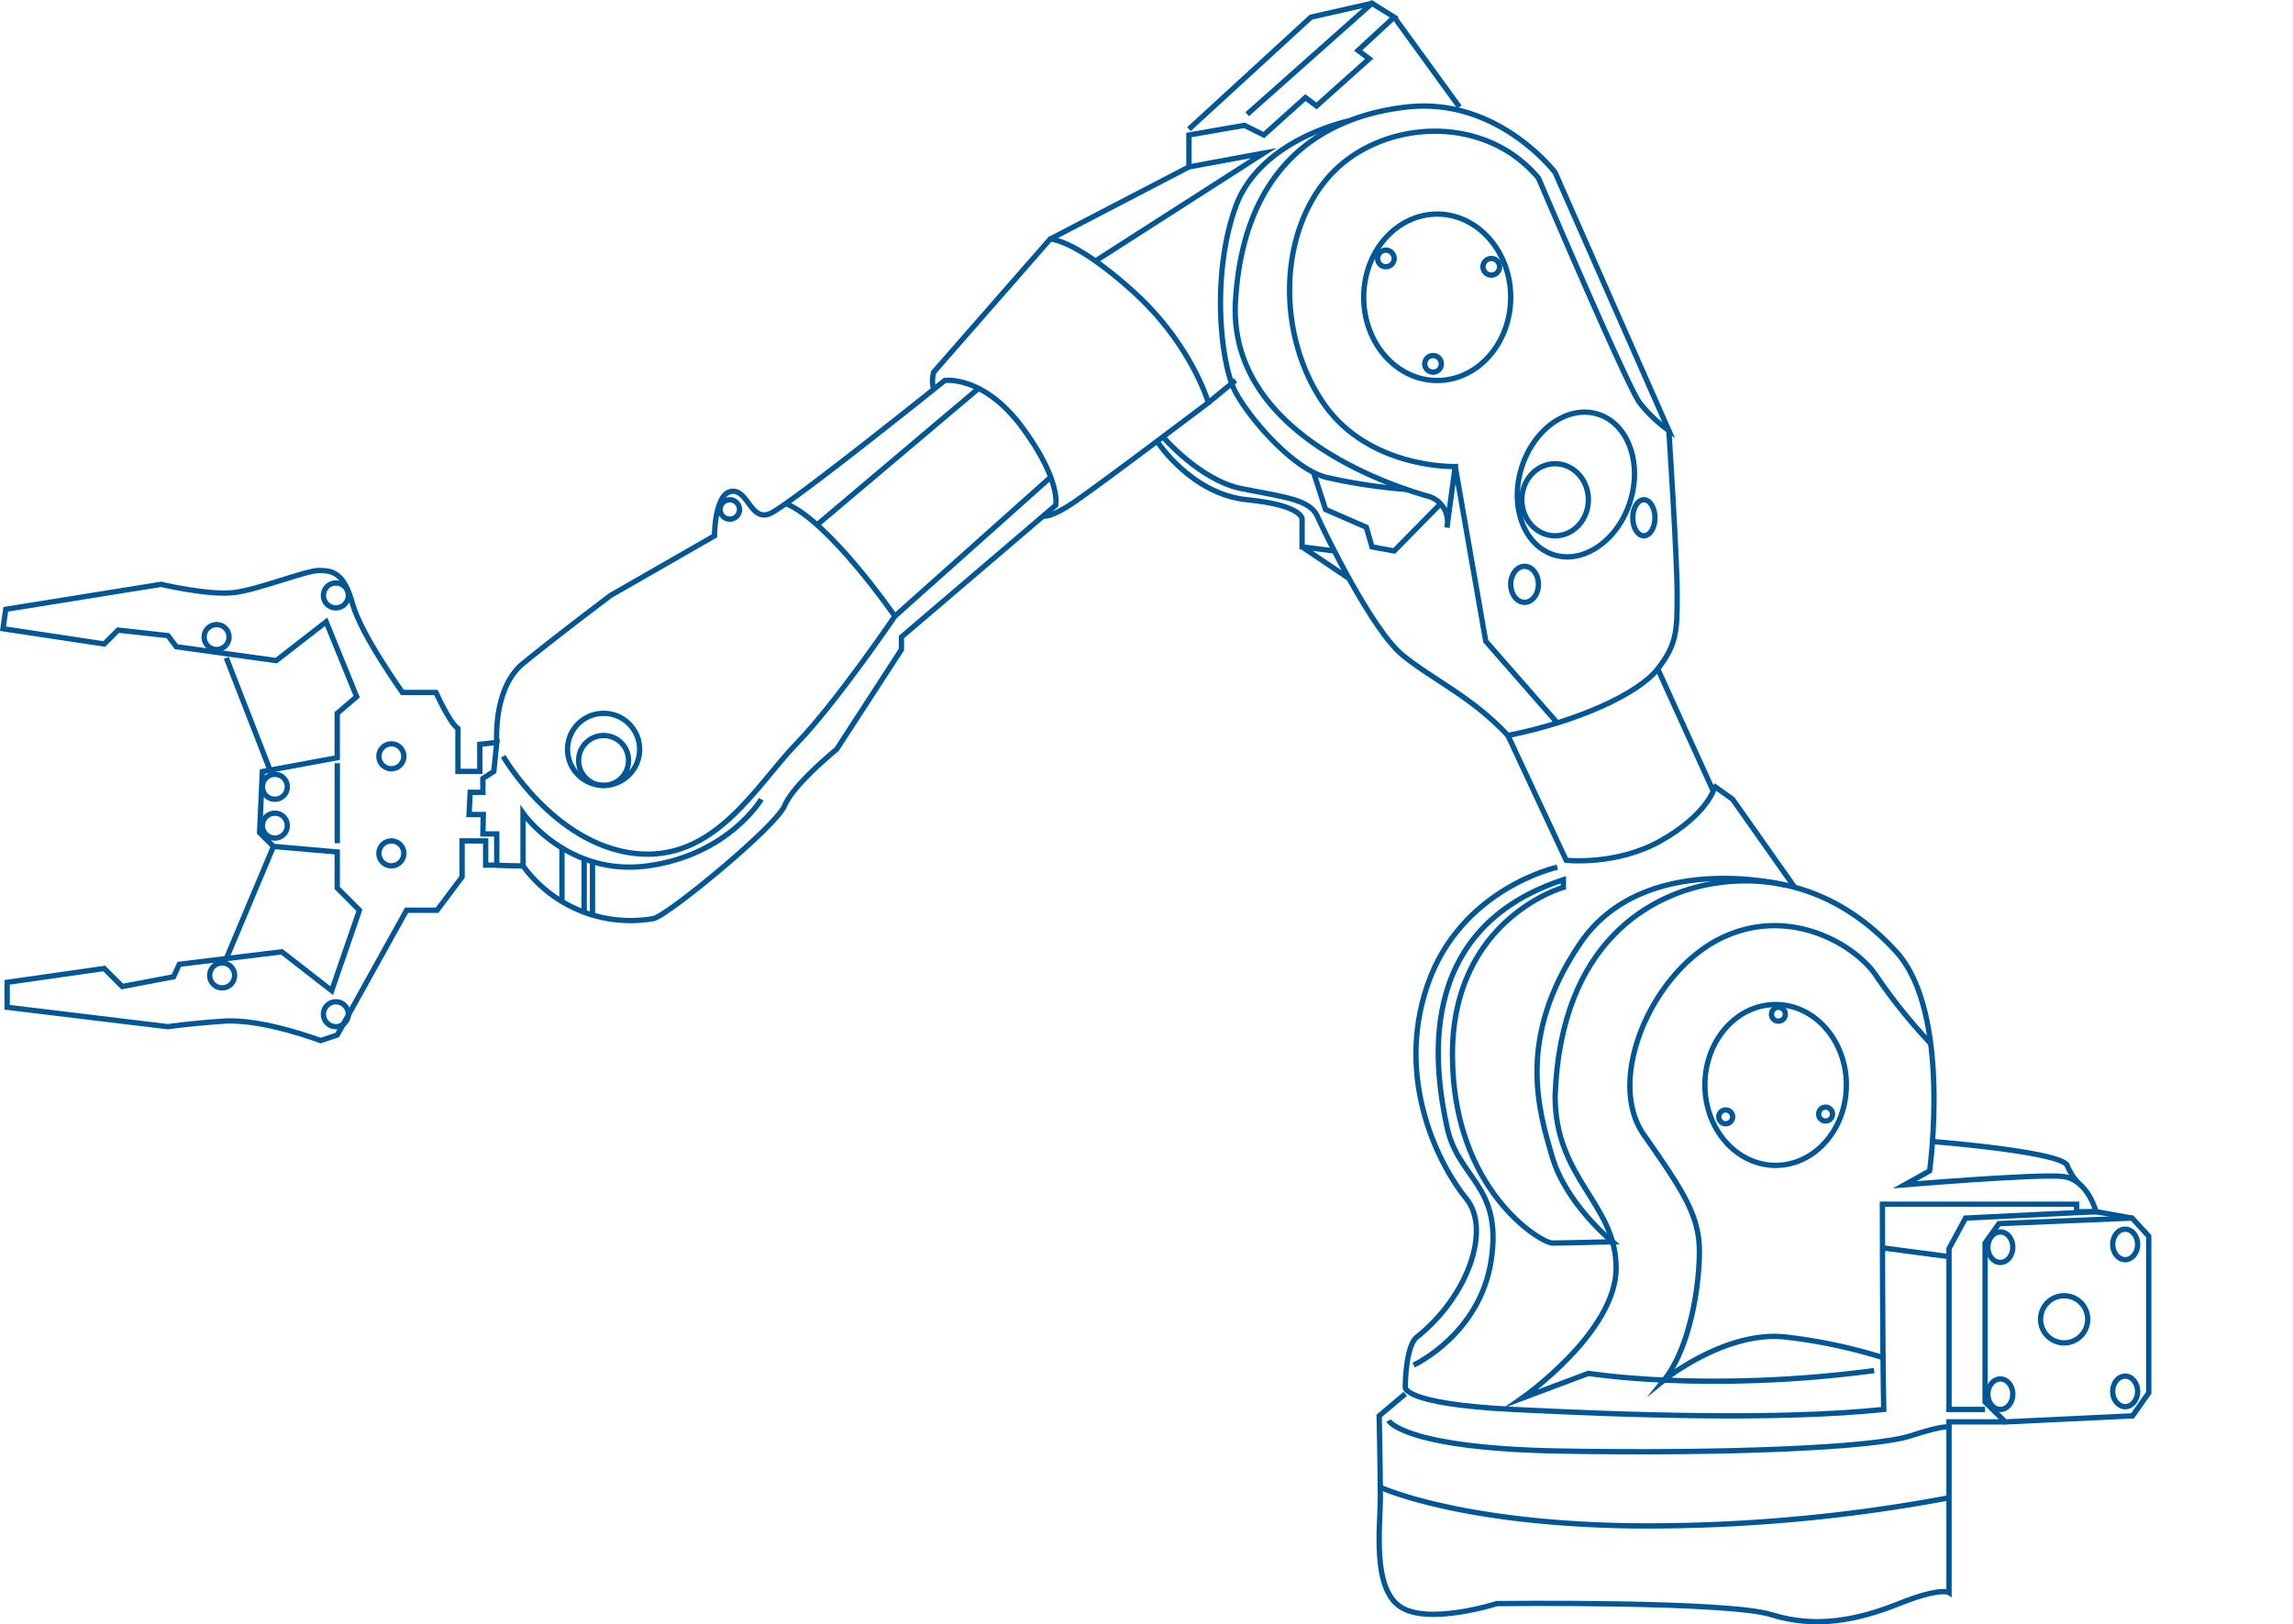 <?xml version="1.0" encoding="UTF-8"?> <svg xmlns="http://www.w3.org/2000/svg" width="432.543" height="306.41" viewBox="0 0 432.543 306.41"><defs><style>.a{fill:none;stroke:#005797;stroke-miterlimit:10;}</style></defs><g transform="translate(0.565 0.623)"><path class="a" d="M158,264.989l.523-3.663,29.3-4.71s8.9,2.093,13.606,1.57S215.039,254,217.655,254s4.71.523,6.28,6.279,9.419,16.745,9.419,16.745h6.327s2.569,5.756,4.139,6.8v8.089h4.123v-5.122l3.2-.35-.559,5.472-2.058,1.331v2.616h-2.4l-.212,4.186H248.6l-.074,3.663h2.616V309.6h-2.093v-4.577H244.6v6.8l-4.71,6.28h-5.756l-13.082,23.548-3.14,1.047s-10.989-4.186-18.315-3.663-10.466,1.047-10.466,1.047l-30.351-3.663v-4.71l18.315-2.616,3.4,3.4,9.681-1.832,1.08-2.355,19.329-2.355,9.419,7.326,5.233-15.175-4.186-4.186v-6.8l-12.036-1.047-2.616-2.616.523-11.512,14.129-2.616V280.95l3.663-3.14-5.756-14.129-9.419,7.326-18.839-2.616-1.57-2.093-9.419-1.047-2.616,2.616Z" transform="translate(-158 -146.987)"></path><line class="a" x2="8.247" y2="21.187" transform="translate(42.125 123.497)"></line><line class="a" x1="8.896" y2="21.16" transform="translate(42.125 159.081)"></line><line class="a" y2="15.098" transform="translate(63.057 143.382)"></line><ellipse class="a" cx="2.355" cy="2.355" rx="2.355" ry="2.355" transform="translate(37.939 117.217)"></ellipse><ellipse class="a" cx="2.355" cy="2.355" rx="2.355" ry="2.355" transform="translate(48.928 145.475)"></ellipse><ellipse class="a" cx="2.355" cy="2.355" rx="2.355" ry="2.355" transform="translate(70.906 139.719)"></ellipse><ellipse class="a" cx="2.355" cy="2.355" rx="2.355" ry="2.355" transform="translate(70.906 158.034)"></ellipse><ellipse class="a" cx="2.355" cy="2.355" rx="2.355" ry="2.355" transform="translate(48.928 152.801)"></ellipse><ellipse class="a" cx="2.355" cy="2.355" rx="2.355" ry="2.355" transform="translate(60.44 188.385)"></ellipse><ellipse class="a" cx="2.355" cy="2.355" rx="2.355" ry="2.355" transform="translate(38.985 181.059)"></ellipse><ellipse class="a" cx="2.355" cy="2.355" rx="2.355" ry="2.355" transform="translate(60.44 109.368)"></ellipse><path class="a" d="M335.967,253.761s-.785-10.2,4.971-14.914,16.5-12.821,16.5-12.821l19.6-11.251s0-7.849,3.14-8.373,3.663,5.756,7.326,4.186,32.967-25.118,32.967-25.118,7.326-1.047,14.652,8.9,6.28,14.652,6.28,14.652L412.3,233.876v2.355L400.07,255.069s-8.086,6.541-9.8,10.6-22.121,20.8-24.738,21.324a25.089,25.089,0,0,1-24.617-9.943c-3.118,0-4.949-.132-4.949-.132" transform="translate(-242.821 -114.304)"></path><path class="a" d="M338.3,277.564s9.48,16.484,24.677,18.315,23.03-12.821,30.626-20.67,18.585-24.071,18.585-24.071-12.338-17.914-20.56-21.254" transform="translate(-243.95 -135.491)"></path><path class="a" d="M345.458,349.059v-9.943s8.406,12.036,23.575,9.943S390.406,336.5,390.406,336.5" transform="translate(-247.363 -186.315)"></path><line class="a" y1="10.466" transform="translate(105.443 159.081)"></line><line class="a" y1="10.466" transform="translate(109.63 161.436)"></line><line class="a" y1="10.466" transform="translate(111.2 161.959)"></line><ellipse class="a" cx="6.803" cy="6.803" rx="6.803" ry="6.803" transform="translate(106.49 133.963)"></ellipse><ellipse class="a" cx="4.71" cy="4.71" rx="4.71" ry="4.71" transform="translate(108.583 138.149)"></ellipse><ellipse class="a" cx="1.832" cy="1.832" rx="1.832" ry="1.832" transform="translate(135.271 93.669)"></ellipse><line class="a" y1="25.641" x2="30.351" transform="translate(153.586 72.738)"></line><line class="a" y1="26.165" x2="29.304" transform="translate(168.238 89.483)"></line><path class="a" d="M513.949,186.755s1.163.476,5.427-2.341,25.719-19.039,25.719-19.039-3.14-10.989-14.129-20.932-15.7-9.943-15.7-9.943l-21.978,25.118a6.067,6.067,0,0,0,0,3.246" transform="translate(-317.724 -90.02)"></path><path class="a" d="M535.5,119.722l26.165-13.606,14.129-2.616-31.762,20.363" transform="translate(-337.957 -75.242)"></path><line class="a" y1="4.218" x2="5.128" transform="translate(227.37 71.136)"></line><path class="a" d="M585.5,80.374V74.348l10.466-1.823,3.663,1.823,7.849-7.056,2.093,1.57,9.943-8.9-2.093-1.57,6.8-6.279L620.037,49.5,596.489,70.432" transform="translate(-361.793 -49.5)"></path><path class="a" d="M585.5,73.246l23.025-21.13L620.037,49.5" transform="translate(-361.793 -49.5)"></path><line class="a" x2="12.297" y2="16.944" transform="translate(262.431 2.616)"></line><path class="a" d="M662.535,99.082S651.749,84.826,634.64,86.721,603.716,98.845,602.251,123.3s28.1,34.488,36.081,36.8a4.989,4.989,0,0,1,3.794,5.971l1.57-11.512s-16.349.523-24.92-12.036-8.57-31.4.849-42.387,29.3-12.559,39.77,0c0,0,16.728,39.247,19.091,42.387a25.538,25.538,0,0,0,5.5,5.233Z" transform="translate(-369.753 -67.161)"></path><path class="a" d="M576.134,204.712s6.994,8.207,14.844,9.777,12.845,2.005,14.272,5.189,10.323,21.5,16.079,26.209,13.082,7.849,19.885,15.175c13.082-2.616,24.595-7.849,28.258-12.559s3.663-7.326,3.663-14.129-1.57-30.874-1.57-30.874" transform="translate(-357.328 -122.913)"></path><path class="a" d="M574,207.415s6.436,9.987,17.007,11.034,10.361,3.663,10.361,3.663v5.233l6.077.761" transform="translate(-356.31 -124.779)"></path><line class="a" x1="8.852" y1="5.963" transform="translate(245.058 102.565)"></line><path class="a" d="M621.133,91.9s-16.807,3.409-21.412,16.252-2.826,29.558-.052,34.806,10.894,14.513,17.038,16.16A102.159,102.159,0,0,0,632,161.434" transform="translate(-367.223 -69.711)"></path><path class="a" d="M654.424,224.526l-8.781,8.933-4.186-.761-1.069-3.705-7.692-3.359-2.263-6.989" transform="translate(-383.213 -130.133)"></path><path class="a" d="M681.5,216.5l5.756,32.967,13.506,15.419" transform="translate(-407.557 -129.11)"></path><ellipse class="a" cx="13.867" cy="15.699" rx="13.867" ry="15.699" transform="translate(256.675 39.77)"></ellipse><ellipse class="a" cx="13.907" cy="10.727" rx="13.907" ry="10.727" transform="translate(282.304 100.843) rotate(-72.558)"></ellipse><ellipse class="a" cx="1.57" cy="1.57" rx="1.57" ry="1.57" transform="translate(259.291 46.573)"></ellipse><ellipse class="a" cx="1.57" cy="1.57" rx="1.57" ry="1.57" transform="translate(268.187 66.458)"></ellipse><ellipse class="a" cx="1.57" cy="1.57" rx="1.57" ry="1.57" transform="translate(279.176 48.143)"></ellipse><ellipse class="a" cx="6.28" cy="6.803" rx="6.28" ry="6.803" transform="translate(286.503 86.866)"></ellipse><ellipse class="a" cx="2.093" cy="3.401" rx="2.093" ry="3.401" transform="translate(307.434 93.669)"></ellipse><ellipse class="a" cx="2.616" cy="3.401" rx="2.616" ry="3.401" transform="translate(284.409 106.228)"></ellipse><path class="a" d="M700.5,302.059l10.989,23.548s9.419,1.047,17.792-3.663,9.943-9.419,9.943-9.419L728.758,289.5" transform="translate(-416.614 -163.91)"></path><path class="a" d="M692.181,360.984s-18.216,3.933-24.5,22.248,2.616,34.537,7.326,40.293.375,18.491-9.494,26.252c-2.019,2.006-2.019,9.332-2.019,9.332s-.523,3.14,20.408,4.186,49.7,2.093,69.851,0c-.253-11.512-.253-38.724-.253-38.724h36.63v1.41H793.8s-1.57-6.119-6.279-6.643-29.828,1.57-29.828,1.57l4.71-2.616s4.186-29.828-6.279-41.34-23.025-14.779-34.537-12.884-28.781,10.791-29.828,40.1c0,15.7,11.512,20.275,11.512,32.444S685.477,461.2,685.477,461.2l12.559-4.71s22.5,3.663,53.9-.523" transform="translate(-398.975 -197.987)"></path><path class="a" d="M666.5,456.847s12.559-5.756,14.652-19.885-6.28-15.175-8.373-25.118-6.8-37.154,21.978-46.573v1.434s-20.932,5.892-20.932,31.533,16.745,35.584,18.839,35.584,11.357-.236,11.357-.236-8.741-7.09-11.357-15.986-6.8-22.5,5.233-40.293,38.724-11.023,38.724-11.023" transform="translate(-400.406 -199.911)"></path><path class="a" d="M774.5,331.51l3.663,2.611,11.7,16.61" transform="translate(-451.89 -183.937)"></path><path class="a" d="M801.192,404.3a103.6,103.6,0,0,1-10.141-12.588c-3.663-5.756-16.222-13.606-29.3-7.326s-21.978,26.688-14.652,37.154,10.466,15.175,10.466,21.978-1.821,18.236-6.667,24.293c0,0,11.9-9.641,23.412-8.071a99.375,99.375,0,0,1,17.909,3.833" transform="translate(-437.567 -208.039)"></path><ellipse class="a" cx="13.344" cy="15.175" rx="13.344" ry="15.175" transform="translate(321.04 188.908)"></ellipse><ellipse class="a" cx="1.308" cy="1.308" rx="1.308" ry="1.308" transform="translate(333.599 189.432)"></ellipse><ellipse class="a" cx="1.308" cy="1.308" rx="1.308" ry="1.308" transform="translate(323.656 208.793)"></ellipse><ellipse class="a" cx="1.308" cy="1.308" rx="1.308" ry="1.308" transform="translate(342.495 208.27)"></ellipse><path class="a" d="M853.537,459.9s24.145,1.886,25.406,4.5a11,11,0,0,0,2.085,3.312" transform="translate(-489.568 -245.139)"></path><path class="a" d="M872.5,492.21v30l3.822,3.746,24-1.138,3.052-4.348V490.92l-3.14-3.42-25.118,1.047Z" transform="translate(-498.608 -258.298)"></path><path class="a" d="M983.5,494.5" transform="translate(-551.522 -261.635)"></path><path class="a" d="M894.037,486.4l-6.8-1.207L862.617,486.4l-3.117,5.756v30.351h6.8" transform="translate(-492.411 -257.199)"></path><path class="a" d="M772.2,556.166H761.574v32.191s-1.57-1.046-9.419,2.093-15.7,4.71-24.071,2.093-51.806-2.093-51.806-2.093-13.082,4.186-18.315.523S654.3,575.8,654.3,570.565s-.221-15.537-.221-15.537l4.929-4.15" transform="translate(-394.484 -288.511)"></path><path class="a" d="M657.5,560.5s2.617,5.233,32.444,5.756,58.784-.523,66.022-2.878,7.239-1.524,7.239-1.524" transform="translate(-396.115 -293.098)"></path><path class="a" d="M761.767,586.547a307.443,307.443,0,0,1-60.2,5.288c-32.419-.5-47.081-7.269-47.081-7.269" transform="translate(-394.677 -304.57)"></path><line class="a" x1="12.548" y1="1.654" transform="translate(354.542 234.824)"></line><ellipse class="a" cx="4.448" cy="4.448" rx="4.448" ry="4.448" transform="translate(384.358 243.854)"></ellipse><ellipse class="a" cx="2.355" cy="2.878" rx="2.355" ry="2.878" transform="translate(397.964 231.295)"></ellipse><ellipse class="a" cx="2.355" cy="2.878" rx="2.355" ry="2.878" transform="translate(374.416 231.818)"></ellipse><ellipse class="a" cx="2.355" cy="2.878" rx="2.355" ry="2.878" transform="translate(397.964 259.029)"></ellipse><ellipse class="a" cx="2.355" cy="2.878" rx="2.355" ry="2.878" transform="translate(374.416 259.553)"></ellipse></g></svg> 